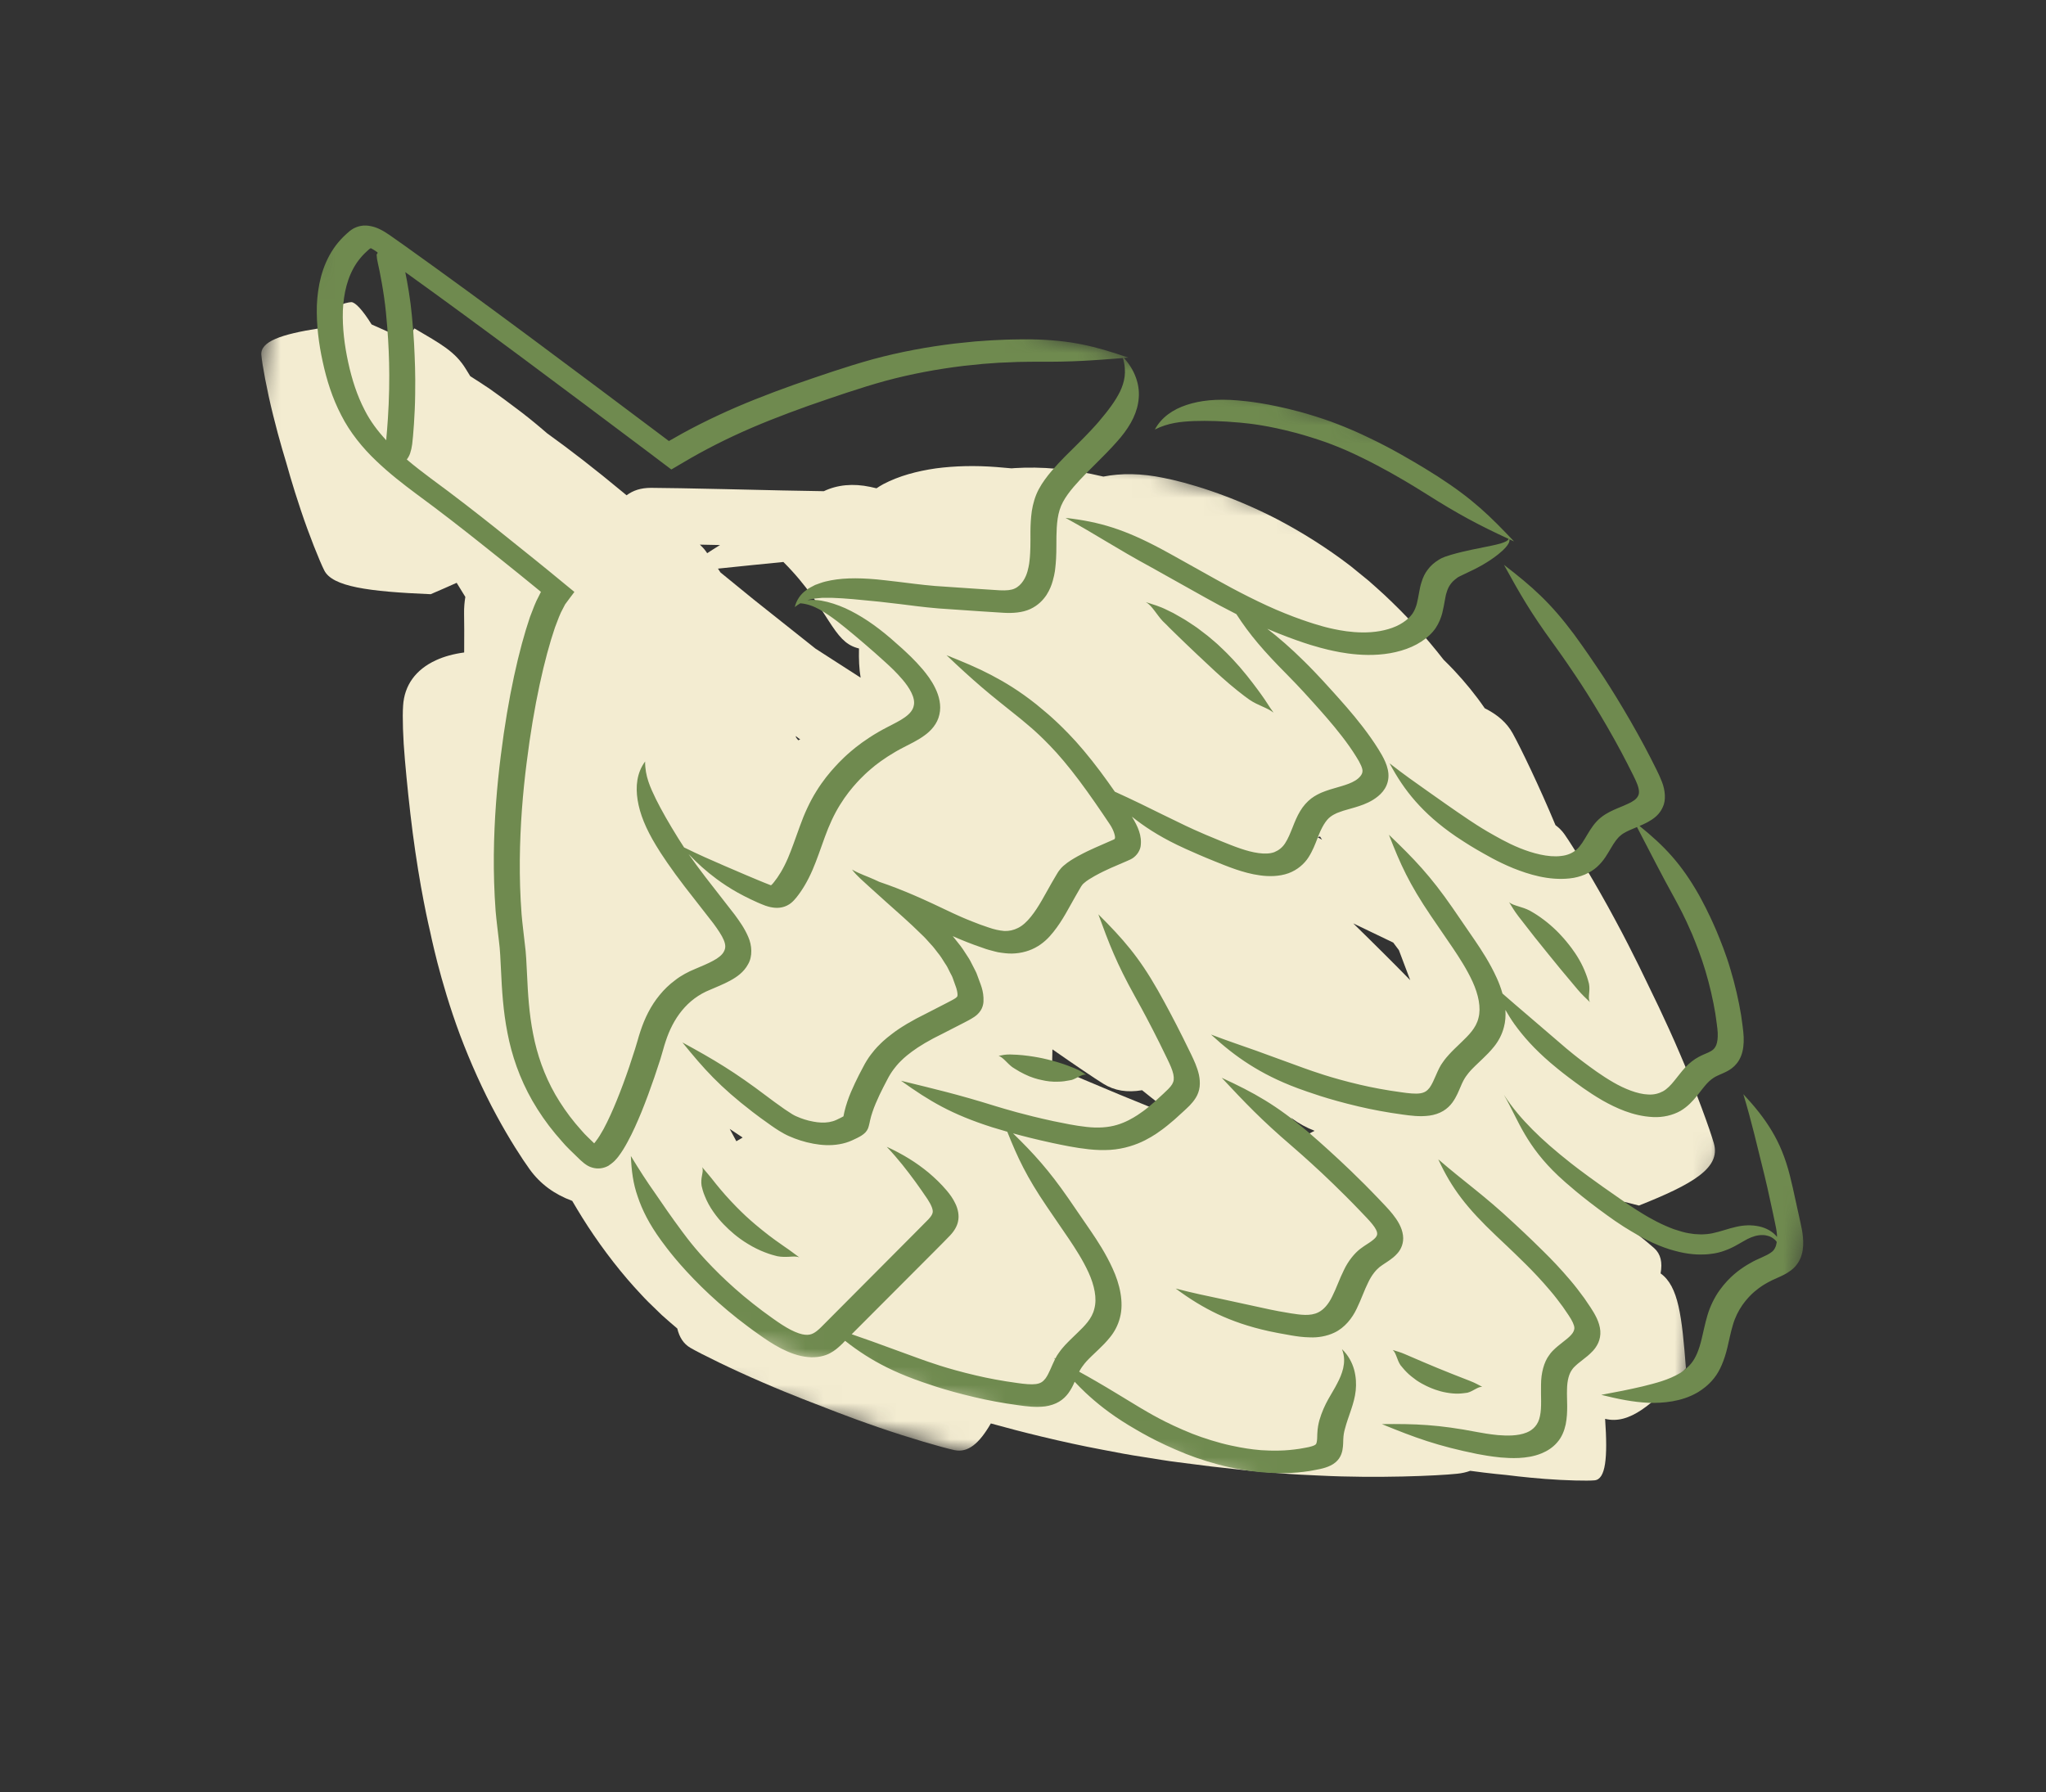 <?xml version="1.0" encoding="UTF-8"?> <svg xmlns="http://www.w3.org/2000/svg" width="113" height="99" viewBox="0 0 113 99" fill="none"><rect x="0" y="0" width="113" height="99" fill="#333333" stroke="none"/><mask id="mask0_417_989" style="mask-type:luminance" maskUnits="userSpaceOnUse" x="8" y="12" width="91" height="79"><path d="M98.704 35.747L91.225 90.832L8.001 67.652L15.48 12.568L98.704 35.747Z" fill="white"></path></mask><g mask="url(#mask0_417_989)"><path d="M39.767 30.107C39.529 30.252 39.295 30.403 39.058 30.558C39.026 30.511 38.994 30.466 38.969 30.43C38.877 30.305 38.767 30.191 38.655 30.085C39.009 30.094 39.385 30.102 39.767 30.107ZM45.785 34.32C46.307 35.127 46.682 35.599 47.321 35.788L47.442 35.822C47.427 36.412 47.45 36.948 47.532 37.434C46.838 36.989 45.974 36.433 45.042 35.831C44.77 35.618 44.494 35.397 44.203 35.165C43.286 34.437 41.631 33.121 41.631 33.121C41.631 33.121 40.654 32.324 39.791 31.62C39.743 31.548 39.698 31.479 39.653 31.41C40.909 31.272 42.082 31.166 43.266 31.043C44.603 32.379 45.261 33.528 45.785 34.32ZM40.302 62.36C40.538 62.52 40.776 62.678 41.017 62.836C40.904 62.903 40.791 62.971 40.669 63.041C40.54 62.806 40.415 62.576 40.302 62.36ZM80.054 60.628C79.798 60.462 79.577 60.32 79.406 60.213C79.508 59.886 79.596 59.575 79.667 59.277C79.76 59.558 79.849 59.828 79.934 60.084C79.975 60.284 80.016 60.467 80.054 60.628ZM71.967 62.519C71.748 62.262 71.521 62.003 71.296 61.742C71.306 61.749 71.324 61.761 71.334 61.768C71.746 62.07 72.169 62.296 72.603 62.464C72.468 62.534 72.324 62.609 72.176 62.687C72.107 62.632 72.039 62.575 71.967 62.519ZM74.738 51.006C75.508 51.374 76.252 51.732 76.949 52.068C76.981 52.113 77.023 52.169 77.058 52.215C77.126 52.311 77.196 52.402 77.261 52.486C77.473 53.036 77.68 53.588 77.886 54.143C77.09 53.327 75.969 52.207 74.738 51.006ZM43.941 40.656C44.028 40.723 44.109 40.784 44.196 40.848C44.159 40.863 44.122 40.875 44.084 40.889C44.047 40.841 44.01 40.794 43.973 40.746C43.963 40.716 43.951 40.685 43.941 40.656ZM72.767 46.243C72.813 46.231 72.858 46.221 72.906 46.209C72.942 46.267 72.98 46.325 73.018 46.387C72.935 46.339 72.849 46.288 72.767 46.243ZM61.82 60.459C60.517 59.92 59.156 59.336 58.105 58.886C58.116 58.56 58.123 58.254 58.126 57.966C59.361 58.828 60.435 59.553 60.924 59.858C61.563 60.259 62.257 60.36 63.077 60.223C63.669 60.692 64.3 61.194 64.972 61.735C64.192 61.425 63.036 60.964 61.82 60.459ZM52.707 80.102C53.462 80.263 54.085 79.738 54.724 78.629C56.328 79.077 58.658 79.663 60.853 80.074C61.649 80.231 62.422 80.374 63.137 80.481C63.851 80.592 64.51 80.708 65.067 80.773C66.182 80.916 66.902 81.007 66.902 81.007C66.902 81.007 67.618 81.087 68.729 81.209C69.288 81.279 69.939 81.319 70.649 81.377C71.359 81.44 72.125 81.477 72.907 81.51C76.041 81.667 79.392 81.522 80.481 81.407C80.744 81.381 80.984 81.326 81.2 81.246C82.267 81.395 83.199 81.477 83.199 81.477C83.199 81.477 84.224 81.611 85.341 81.695C86.463 81.782 87.675 81.809 88.066 81.772C88.68 81.717 88.801 80.544 88.65 78.375C89.972 78.702 91.251 77.631 93.114 75.583C92.89 72.722 92.71 71.055 91.714 70.341C91.824 69.733 91.725 69.275 91.359 68.946C91.011 68.63 90.08 67.885 89.048 67.093C89.291 66.857 89.516 66.622 89.72 66.391C89.979 66.456 90.243 66.525 90.518 66.593C93.507 65.406 95.041 64.509 94.658 63.164C94.454 62.434 93.668 60.258 92.811 58.279C92.393 57.29 91.955 56.35 91.629 55.656C91.296 54.967 91.081 54.52 91.081 54.52C91.081 54.52 90.865 54.075 90.53 53.382C90.189 52.695 89.723 51.762 89.194 50.79C88.157 48.849 86.885 46.766 86.411 46.091C86.274 45.893 86.105 45.727 85.909 45.58C85.007 43.417 83.97 41.273 83.548 40.514C83.222 39.921 82.708 39.476 82.002 39.124C81.493 38.383 80.917 37.678 80.287 37.007C80.108 36.818 79.922 36.631 79.732 36.445C79.241 35.816 78.703 35.17 78.105 34.522C77.602 33.963 77.043 33.411 76.471 32.871C76.174 32.604 75.891 32.338 75.58 32.072C75.25 31.802 74.921 31.535 74.593 31.268C73.26 30.244 71.876 29.386 70.555 28.691C67.903 27.315 65.498 26.639 64.279 26.401C63.035 26.14 61.913 26.134 60.939 26.326C59.123 25.895 57.507 25.767 56.036 25.857C55.981 25.859 55.928 25.867 55.87 25.871C55.587 25.844 55.308 25.823 55.035 25.799C53.848 25.707 52.73 25.735 51.686 25.873C50.644 26.024 49.658 26.285 48.787 26.742C48.654 26.811 48.531 26.894 48.409 26.973C48.282 26.942 48.165 26.916 48.067 26.895C47.118 26.694 46.247 26.776 45.499 27.133C44.234 27.111 43.234 27.092 43.234 27.092C43.234 27.092 37.163 26.946 35.958 26.948C35.382 26.949 34.969 27.091 34.605 27.359C34.538 27.304 34.474 27.251 34.413 27.2C32.859 25.909 31.504 24.861 30.207 23.928C30.124 23.855 30.036 23.781 29.953 23.709C29.455 23.286 28.973 22.897 28.486 22.537C28.003 22.17 27.536 21.826 27.075 21.5C26.705 21.248 26.338 21.011 25.973 20.781C25.881 20.634 25.8 20.503 25.747 20.414C25.145 19.411 24.331 18.993 22.889 18.141C22.732 18.372 22.604 18.593 22.5 18.812C22.458 18.798 22.414 18.783 22.372 18.77C21.777 18.482 21.165 18.201 20.523 17.921C20.005 17.086 19.601 16.683 19.4 16.69C19.277 16.692 18.923 16.767 18.649 16.907C18.374 17.044 18.194 17.225 18.194 17.225C18.194 17.225 17.985 17.39 17.844 17.628C17.734 17.791 17.672 17.992 17.647 18.134C15.498 18.467 14.374 18.873 14.434 19.603C14.473 20.096 14.746 21.588 15.09 22.956C15.426 24.326 15.812 25.568 15.812 25.568C15.812 25.568 16.151 26.811 16.613 28.178C17.067 29.543 17.662 31.023 17.91 31.511C18.362 32.404 20.322 32.678 23.786 32.823C24.311 32.598 24.79 32.389 25.221 32.194C25.328 32.372 25.496 32.642 25.7 32.973C25.653 33.26 25.625 33.567 25.631 33.904C25.641 34.335 25.642 35.087 25.636 36.042C25.046 36.121 24.518 36.267 24.078 36.471C22.947 36.991 22.331 37.864 22.263 38.984C22.22 39.587 22.255 40.781 22.365 41.996C22.469 43.184 22.614 44.612 22.794 46.006C22.976 47.401 23.201 48.76 23.399 49.777C23.594 50.793 23.755 51.461 23.755 51.461C23.755 51.461 23.889 52.122 24.155 53.164C24.426 54.208 24.835 55.637 25.402 57.157C25.97 58.67 26.685 60.263 27.418 61.609C28.143 62.952 28.858 64.045 29.244 64.578C29.837 65.407 30.626 65.974 31.604 66.336C31.776 66.634 31.962 66.94 32.155 67.251C32.964 68.552 33.987 69.936 35.036 71.099C35.308 71.391 35.552 71.668 35.812 71.925C36.078 72.182 36.321 72.421 36.548 72.639C36.88 72.934 37.163 73.184 37.406 73.385C37.525 73.879 37.755 74.234 38.133 74.454C38.697 74.782 40.469 75.656 42.125 76.365C43.778 77.084 45.305 77.651 45.305 77.651C45.305 77.651 46.823 78.263 48.518 78.843C50.211 79.43 52.081 79.968 52.707 80.102Z" fill="#F3ECD1"></path></g><mask id="mask1_417_989" style="mask-type:luminance" maskUnits="userSpaceOnUse" x="10" y="7" width="95" height="83"><path d="M104.691 31.487L96.8 89.653L10.207 65.514L18.098 7.348L104.691 31.487Z" fill="white"></path></mask><g mask="url(#mask1_417_989)"><path d="M85.47 52.65C85.47 52.65 85.81 53.07 86.188 53.532C86.571 53.991 86.988 54.49 87.129 54.656C87.389 54.963 87.57 55.12 87.816 55.36C87.731 55.219 87.753 55.058 87.765 54.89C87.783 54.719 87.796 54.544 87.76 54.345C87.733 54.24 87.682 54.03 87.586 53.789C87.496 53.547 87.369 53.272 87.223 53.019C86.936 52.513 86.584 52.099 86.584 52.099C86.584 52.099 86.257 51.672 85.796 51.252C85.568 51.04 85.304 50.831 85.064 50.662C84.827 50.495 84.606 50.367 84.497 50.306C84.282 50.194 84.072 50.128 83.867 50.067C83.668 50.004 83.47 49.949 83.344 49.831C83.517 50.107 83.622 50.301 83.864 50.618C83.996 50.789 84.393 51.296 84.758 51.766C85.131 52.228 85.47 52.65 85.47 52.65ZM55.785 58.248C55.512 58.246 55.364 58.284 55.154 58.324C55.395 58.401 55.619 58.727 55.904 58.944C55.983 58.991 56.133 59.094 56.306 59.191C56.481 59.292 56.671 59.379 56.855 59.458C57.215 59.603 57.536 59.661 57.536 59.661C57.536 59.661 57.853 59.743 58.221 59.753C58.404 59.754 58.601 59.751 58.78 59.726C58.958 59.703 59.117 59.664 59.194 59.654C59.492 59.559 59.742 59.331 59.986 59.363C59.78 59.231 59.64 59.131 59.371 59.018C59.229 58.958 58.787 58.783 58.374 58.663C57.964 58.542 57.586 58.461 57.586 58.461C57.586 58.461 57.209 58.379 56.792 58.325C56.379 58.267 55.93 58.248 55.785 58.248ZM32.814 63.154C32.816 63.157 32.814 63.157 32.814 63.157L32.843 63.124C32.864 63.105 32.879 63.076 32.899 63.052C33.054 62.854 33.199 62.614 33.334 62.37C33.6 61.873 33.837 61.341 34.058 60.798C34.304 60.197 34.534 59.571 34.752 58.932C34.856 58.609 34.962 58.287 35.069 57.96L35.214 57.479C35.263 57.303 35.314 57.128 35.373 56.955C35.604 56.257 35.933 55.566 36.431 54.965C36.677 54.661 36.963 54.384 37.292 54.142C37.598 53.898 38.02 53.673 38.382 53.528C38.745 53.37 39.095 53.233 39.379 53.075C39.67 52.922 39.891 52.744 39.982 52.559C40.084 52.369 40.081 52.19 39.974 51.928C39.867 51.668 39.648 51.347 39.408 51.019C38.866 50.321 38.33 49.633 37.812 48.97C37.087 48.027 36.511 47.172 36.237 46.709C35.662 45.764 35.339 44.959 35.216 44.196C35.096 43.443 35.168 42.689 35.63 42.064C35.62 42.867 35.917 43.502 36.229 44.147C36.552 44.792 36.932 45.459 37.468 46.322C37.547 46.452 37.653 46.617 37.782 46.811C38.598 47.214 39.3 47.519 40.016 47.829C40.411 48 40.797 48.164 41.205 48.339C41.418 48.427 41.635 48.519 41.86 48.614C41.977 48.662 42.093 48.708 42.212 48.759C42.327 48.805 42.472 48.865 42.545 48.89C42.569 48.897 42.579 48.902 42.582 48.901L42.6 48.888C42.636 48.86 42.681 48.813 42.741 48.735C42.99 48.428 43.259 48.002 43.515 47.408C43.726 46.919 43.937 46.294 44.18 45.63C44.414 44.969 44.73 44.275 45.089 43.705C45.444 43.129 45.832 42.662 46.13 42.341C46.278 42.177 46.402 42.051 46.49 41.968C46.579 41.88 46.626 41.834 46.626 41.834C46.626 41.834 46.856 41.609 47.264 41.281C47.675 40.956 48.279 40.538 49.008 40.166C49.364 39.98 49.715 39.812 49.982 39.618C50.252 39.425 50.419 39.219 50.464 38.992C50.583 38.552 50.209 37.967 49.855 37.55C49.496 37.127 49.161 36.819 48.905 36.586C48.639 36.347 48.459 36.184 48.32 36.061C47.496 35.34 46.857 34.801 46.234 34.316C45.921 34.08 45.606 33.859 45.261 33.665C44.952 33.498 44.602 33.355 44.202 33.325C44.101 33.385 43.993 33.452 43.894 33.535C43.985 33.165 44.2 32.83 44.518 32.608C44.666 32.484 44.846 32.408 45.02 32.312C45.204 32.248 45.392 32.17 45.593 32.122C46.391 31.925 47.294 31.904 48.418 32.005C48.693 32.035 49.096 32.075 49.636 32.142C50.172 32.206 50.859 32.302 51.649 32.369C52.324 32.413 53.134 32.47 53.972 32.527C54.381 32.554 54.802 32.581 55.214 32.608C55.592 32.625 55.855 32.599 56.039 32.511C56.438 32.333 56.661 31.883 56.749 31.558C56.844 31.214 56.86 30.975 56.86 30.975C56.86 30.975 56.897 30.706 56.907 30.226C56.926 29.746 56.873 29.043 56.986 28.235C57.048 27.837 57.166 27.408 57.371 27.025C57.573 26.648 57.822 26.323 58.07 26.029C58.571 25.44 59.076 24.965 59.437 24.605C60.169 23.882 60.48 23.526 60.672 23.307C61.225 22.656 61.606 22.146 61.864 21.618C62.099 21.112 62.243 20.553 62.02 19.777C60.377 19.908 59.219 20 57.233 19.981C56.987 19.978 56.635 19.99 56.211 19.994C56.001 20.003 55.77 20.011 55.531 20.023C55.407 20.027 55.283 20.033 55.157 20.038C54.872 20.061 54.582 20.081 54.289 20.101C53.937 20.138 53.579 20.174 53.218 20.211C51.781 20.385 50.327 20.654 48.904 21.038C47.495 21.426 46.059 21.926 44.641 22.417C43.23 22.922 41.838 23.461 40.53 24.073C39.873 24.379 39.238 24.703 38.62 25.041L38.164 25.297L37.511 25.679L37.282 25.814L37.112 25.915C37.094 25.93 37.073 25.94 37.052 25.914L36.553 25.538C36.312 25.356 36.074 25.177 35.834 24.994C31.191 21.507 26.655 18.103 22.383 15.032C22.506 15.631 22.67 16.563 22.747 17.424C22.867 18.579 22.899 19.614 22.899 19.614C22.899 19.614 22.952 20.656 22.93 21.784C22.917 22.913 22.817 24.133 22.765 24.536C22.74 24.723 22.704 24.882 22.654 25.031C22.612 25.161 22.547 25.276 22.467 25.382C22.896 25.746 23.34 26.086 23.772 26.41C25.168 27.433 26.362 28.37 27.32 29.13C29.241 30.662 30.305 31.532 30.305 31.532C30.305 31.532 30.657 31.822 31.324 32.369C31.442 32.465 31.567 32.57 31.698 32.676L31.722 32.699L31.709 32.718L31.679 32.757L31.615 32.843C31.572 32.898 31.529 32.956 31.485 33.014C31.398 33.132 31.307 33.258 31.21 33.386C31.173 33.457 31.137 33.528 31.099 33.601C30.931 33.891 30.805 34.257 30.649 34.665C30.08 36.338 29.485 38.911 29.084 42.15C28.878 43.769 28.728 45.559 28.709 47.496C28.701 48.464 28.728 49.469 28.807 50.506C28.851 51.028 28.921 51.541 28.98 52.091C29.062 52.68 29.075 53.227 29.106 53.784C29.156 54.89 29.222 55.996 29.445 57.118C29.662 58.241 30.049 59.378 30.673 60.468C30.99 61.012 31.355 61.545 31.779 62.056C32.005 62.304 32.201 62.569 32.456 62.806L32.814 63.154ZM21.334 24.32C21.335 24.268 21.336 24.219 21.341 24.168C21.38 23.78 21.474 22.601 21.492 21.5C21.517 20.404 21.468 19.394 21.468 19.394C21.468 19.394 21.43 18.384 21.316 17.271C21.21 16.156 20.964 14.941 20.872 14.548C20.83 14.378 20.809 14.228 20.802 14.084C20.797 14.033 20.811 14.051 20.816 14.04C20.822 14.033 20.828 14.026 20.835 14.017C20.846 13.999 20.855 13.975 20.853 13.945C20.828 13.929 20.806 13.911 20.781 13.893C20.656 13.806 20.552 13.742 20.493 13.716L20.475 13.709C20.457 13.719 20.43 13.737 20.391 13.764C20.311 13.83 20.222 13.922 20.137 13.998C19.973 14.162 19.826 14.34 19.696 14.529C19.185 15.289 18.977 16.222 18.936 17.165C18.906 18.115 19.027 19.078 19.231 20.017C19.435 20.954 19.717 21.838 20.134 22.64C20.444 23.259 20.861 23.813 21.334 24.32ZM33.6 64.398C33.343 64.536 33.032 64.594 32.703 64.495C32.389 64.41 32.128 64.157 31.87 63.902L31.44 63.484C31.157 63.213 30.927 62.912 30.67 62.626C30.185 62.045 29.765 61.431 29.406 60.81C28.694 59.567 28.263 58.287 28.029 57.066C27.787 55.848 27.721 54.677 27.669 53.568C27.64 53.019 27.623 52.473 27.555 51.968C27.494 51.428 27.42 50.864 27.373 50.327C27.294 49.252 27.265 48.217 27.274 47.222C27.295 45.233 27.449 43.413 27.656 41.763C28.065 38.463 28.668 35.858 29.269 34.086C29.438 33.646 29.58 33.248 29.76 32.928C29.798 32.846 29.839 32.769 29.876 32.694C29.598 32.468 29.45 32.345 29.45 32.345C29.45 32.345 28.392 31.475 26.48 29.958C25.525 29.2 24.37 28.293 22.977 27.271C22.274 26.745 21.516 26.164 20.775 25.454C20.038 24.757 19.32 23.878 18.844 22.93C18.354 21.988 18.04 20.989 17.824 19.986C17.604 18.984 17.468 17.93 17.5 16.861C17.549 15.799 17.775 14.695 18.416 13.743C18.574 13.506 18.763 13.283 18.972 13.073C19.084 12.971 19.18 12.871 19.309 12.767C19.379 12.715 19.458 12.653 19.567 12.6C19.698 12.535 19.836 12.49 19.989 12.47C20.285 12.424 20.659 12.512 20.929 12.639C21.184 12.758 21.369 12.884 21.524 12.99C21.806 13.191 22.094 13.391 22.378 13.592C26.915 16.831 31.706 20.43 36.64 24.134L36.935 24.356C36.942 24.363 36.942 24.363 36.942 24.363C37.185 24.225 37.431 24.086 37.677 23.947C38.313 23.597 38.973 23.264 39.651 22.948C41.003 22.314 42.43 21.76 43.867 21.247C45.317 20.746 46.727 20.253 48.222 19.84C49.71 19.438 51.23 19.158 52.732 18.977C53.109 18.937 53.484 18.9 53.856 18.861C54.162 18.841 54.463 18.819 54.761 18.798C54.894 18.792 55.026 18.786 55.152 18.78C55.405 18.77 55.642 18.757 55.867 18.754C56.308 18.749 56.679 18.739 56.935 18.745C59.138 18.782 60.46 19.117 62.316 19.754C62.23 19.759 62.153 19.767 62.073 19.772C62.684 20.448 62.953 21.247 62.893 21.977C62.835 22.746 62.482 23.448 61.89 24.165C61.685 24.406 61.345 24.799 60.605 25.529C60.244 25.893 59.751 26.364 59.296 26.896C59.071 27.161 58.858 27.444 58.706 27.731C58.553 28.014 58.465 28.318 58.415 28.647C58.318 29.302 58.355 29.998 58.34 30.51C58.328 31.026 58.285 31.359 58.285 31.359C58.285 31.359 58.27 31.637 58.143 32.087C58.079 32.317 57.977 32.586 57.797 32.867C57.611 33.143 57.339 33.439 56.906 33.641C56.462 33.849 55.904 33.876 55.45 33.851C55.027 33.823 54.596 33.798 54.167 33.769C53.327 33.712 52.511 33.657 51.831 33.609C50.949 33.535 50.278 33.438 49.74 33.373C49.212 33.312 48.824 33.267 48.56 33.236C47.497 33.129 46.693 33.047 45.95 33.023C45.762 33.015 45.593 33.029 45.405 33.024C45.238 33.047 45.047 33.046 44.88 33.085C44.779 33.1 44.683 33.127 44.586 33.157C44.836 33.125 45.106 33.135 45.359 33.178C45.819 33.259 46.258 33.409 46.684 33.597C47.529 33.986 48.334 34.525 49.218 35.285C49.37 35.416 49.563 35.585 49.841 35.836C50.118 36.096 50.496 36.431 50.956 36.971C51.182 37.243 51.443 37.575 51.651 38.005C51.861 38.428 52.004 38.973 51.881 39.475C51.773 39.987 51.407 40.383 51.033 40.644C50.654 40.916 50.26 41.097 49.925 41.272C49.263 41.608 48.72 41.983 48.347 42.273C47.981 42.571 47.771 42.772 47.771 42.772C47.771 42.772 47.727 42.813 47.651 42.891C47.566 42.967 47.458 43.084 47.323 43.229C47.056 43.52 46.709 43.942 46.39 44.462C46.068 44.979 45.791 45.586 45.559 46.227C45.328 46.864 45.108 47.516 44.877 48.05C44.598 48.7 44.279 49.214 43.977 49.585C43.901 49.679 43.808 49.784 43.691 49.88C43.66 49.903 43.63 49.926 43.594 49.95C43.552 49.979 43.511 49.999 43.469 50.021C43.384 50.063 43.295 50.095 43.205 50.115C43.027 50.157 42.846 50.157 42.678 50.13C42.508 50.108 42.349 50.054 42.268 50.027C42.072 49.957 41.959 49.9 41.822 49.844C41.693 49.788 41.567 49.726 41.444 49.669C41.2 49.551 40.967 49.432 40.748 49.31C40.316 49.068 39.929 48.815 39.574 48.551C39.014 48.138 38.519 47.693 38.031 47.178C38.287 47.547 38.603 47.983 38.961 48.448C39.49 49.124 40.031 49.821 40.582 50.532C40.838 50.885 41.115 51.262 41.323 51.747C41.535 52.221 41.569 52.835 41.317 53.261C41.082 53.703 40.691 53.971 40.324 54.171C39.946 54.375 39.568 54.522 39.231 54.669C37.938 55.182 37.169 56.274 36.765 57.522C36.711 57.68 36.664 57.839 36.621 57.998L36.469 58.515C36.358 58.847 36.248 59.178 36.14 59.509C35.917 60.162 35.68 60.8 35.429 61.424C35.196 61.987 34.954 62.542 34.659 63.082C34.51 63.357 34.353 63.624 34.148 63.892C34.121 63.927 34.097 63.959 34.065 63.993L33.947 64.122C33.845 64.229 33.719 64.309 33.6 64.398ZM43.322 68.86C43.129 68.729 42.569 68.338 42.089 67.945C41.6 67.556 41.19 67.173 41.19 67.173C41.19 67.173 40.779 66.792 40.364 66.345C39.947 65.904 39.535 65.394 39.405 65.225C39.158 64.908 38.996 64.734 38.777 64.47C38.844 64.617 38.799 64.772 38.77 64.942C38.739 65.111 38.715 65.292 38.749 65.504C38.775 65.613 38.824 65.839 38.939 66.101C39.043 66.362 39.204 66.665 39.397 66.937C39.584 67.21 39.795 67.454 39.963 67.627C40.131 67.798 40.245 67.905 40.245 67.905C40.245 67.905 40.362 68.014 40.548 68.172C40.735 68.328 41.003 68.531 41.309 68.713C41.609 68.899 41.948 69.065 42.247 69.178C42.543 69.297 42.805 69.359 42.932 69.392C43.175 69.439 43.392 69.43 43.593 69.422C43.794 69.411 43.983 69.387 44.149 69.458C43.855 69.247 43.67 69.094 43.322 68.86ZM44.612 74.961C45.118 75.019 45.578 74.894 45.847 74.746C46.122 74.597 46.273 74.452 46.375 74.361C46.47 74.268 46.526 74.22 46.526 74.22C46.526 74.22 46.58 74.165 46.675 74.066C47.036 74.351 47.398 74.61 47.785 74.858C48.531 75.332 49.367 75.764 50.481 76.178C51.026 76.375 52.086 76.772 53.822 77.178C54.53 77.346 55.381 77.508 56.259 77.625C56.687 77.683 57.188 77.755 57.731 77.686C57.999 77.647 58.273 77.561 58.494 77.427C58.714 77.296 58.876 77.129 59 76.965C59.168 76.735 59.271 76.52 59.352 76.326C59.543 76.528 59.74 76.73 59.951 76.928C60.578 77.514 61.298 78.094 62.321 78.719C62.828 79.016 63.792 79.628 65.52 80.32C66.182 80.586 67.134 80.885 67.929 81.053C68.719 81.225 69.341 81.291 69.341 81.291C69.341 81.291 69.528 81.309 69.825 81.338C70.123 81.36 70.532 81.384 70.972 81.371C71.415 81.368 71.887 81.324 72.317 81.259C72.532 81.224 72.73 81.18 72.918 81.144C73.112 81.102 73.312 81.04 73.485 80.955C73.669 80.867 73.847 80.724 73.957 80.563C74.066 80.404 74.115 80.242 74.142 80.107C74.192 79.832 74.18 79.644 74.189 79.511C74.199 79.261 74.234 79.1 74.269 78.969C74.465 78.205 74.799 77.556 74.876 76.81C74.912 76.442 74.895 76.062 74.79 75.667C74.682 75.276 74.47 74.861 74.116 74.525C74.277 74.933 74.249 75.278 74.184 75.579C74.113 75.882 73.994 76.154 73.85 76.425C73.582 76.969 73.144 77.501 72.865 78.467C72.824 78.63 72.768 78.86 72.754 79.206C72.748 79.369 72.75 79.534 72.724 79.649C72.716 79.707 72.697 79.745 72.683 79.768C72.666 79.79 72.647 79.808 72.586 79.84C72.53 79.868 72.432 79.901 72.286 79.935C72.131 79.964 71.957 80.001 71.775 80.029C71.412 80.084 71.013 80.124 70.634 80.129C70.255 80.14 69.902 80.121 69.647 80.106C69.388 80.079 69.229 80.064 69.229 80.064C69.229 80.064 68.687 80.005 67.991 79.85C67.292 79.702 66.448 79.433 65.858 79.201C64.322 78.587 63.422 78.023 62.955 77.752C62.009 77.182 61.268 76.72 60.532 76.296C60.222 76.117 59.918 75.944 59.602 75.771C59.651 75.676 59.7 75.595 59.751 75.521C59.951 75.236 60.129 75.069 60.129 75.069C60.129 75.069 60.32 74.874 60.686 74.532C60.866 74.359 61.086 74.145 61.31 73.865C61.537 73.587 61.746 73.217 61.853 72.791C62.084 71.932 61.837 70.909 61.452 70.078C61.071 69.236 60.599 68.524 60.25 68.01C59.553 66.994 59.215 66.503 59.01 66.202C57.923 64.633 57.097 63.724 55.949 62.605C56.508 62.759 57.217 62.94 58.115 63.135C58.692 63.255 59.378 63.405 60.144 63.486C60.527 63.527 60.924 63.541 61.31 63.518C61.699 63.493 62.07 63.421 62.393 63.323C63.045 63.133 63.516 62.847 63.837 62.641C64.153 62.429 64.325 62.289 64.325 62.289C64.325 62.289 64.544 62.125 64.857 61.852C65.01 61.711 65.191 61.547 65.391 61.366C65.579 61.187 65.832 60.979 66.042 60.641C66.147 60.474 66.23 60.258 66.255 60.035C66.28 59.809 66.262 59.581 66.217 59.37C66.122 58.942 65.94 58.566 65.789 58.247C65.482 57.61 65.186 57.023 64.961 56.585C64.409 55.517 64.117 55.007 63.941 54.692C62.889 52.844 62.028 51.869 60.662 50.506C61.256 52.136 61.666 53.209 62.673 55.022C62.842 55.329 63.125 55.827 63.666 56.876C63.885 57.303 64.174 57.875 64.472 58.5C64.622 58.808 64.75 59.094 64.802 59.334C64.851 59.58 64.833 59.731 64.737 59.894C64.638 60.062 64.441 60.24 64.247 60.422C64.056 60.599 63.884 60.757 63.737 60.889C63.446 61.147 63.254 61.291 63.254 61.291C63.254 61.291 63.097 61.415 62.827 61.594C62.554 61.771 62.165 61.999 61.683 62.14C61.207 62.282 60.641 62.321 60.008 62.25C59.385 62.184 58.715 62.041 58.164 61.928C56.527 61.573 55.519 61.262 54.993 61.104C52.875 60.444 51.652 60.163 49.764 59.7C51.363 60.843 52.563 61.553 54.786 62.265C54.997 62.328 55.275 62.415 55.633 62.517C56.204 63.953 56.701 65.008 57.816 66.65C58.022 66.951 58.355 67.438 59.046 68.452C59.376 68.944 59.804 69.598 60.123 70.298C60.441 70.996 60.596 71.727 60.441 72.287C60.316 72.849 59.876 73.264 59.533 73.599C59.187 73.927 58.955 74.165 58.955 74.165C58.955 74.165 58.908 74.214 58.821 74.305C58.738 74.399 58.613 74.534 58.48 74.729C58.407 74.824 58.343 74.932 58.283 75.049C58.255 75.034 58.229 75.02 58.204 75.004C58.228 75.033 58.246 75.056 58.268 75.081C58.085 75.442 57.945 75.866 57.743 76.144C57.597 76.331 57.465 76.418 57.214 76.454C56.961 76.489 56.591 76.454 56.175 76.394C55.358 76.284 54.56 76.134 53.901 75.977C52.278 75.599 51.293 75.232 50.782 75.051C49.767 74.684 48.97 74.39 48.146 74.09C47.778 73.96 47.415 73.834 47.039 73.702C48.087 72.652 50.468 70.266 51.63 69.101C51.998 68.727 52.253 68.48 52.48 68.237C52.71 67.992 52.855 67.732 52.906 67.498C52.994 67.148 52.903 66.771 52.766 66.489C52.631 66.199 52.459 65.97 52.292 65.77C51.967 65.386 51.644 65.08 51.301 64.788C50.612 64.217 49.876 63.761 48.974 63.347C49.632 64.045 50.092 64.649 50.549 65.269C50.772 65.579 51.004 65.905 51.225 66.237C51.438 66.561 51.559 66.856 51.504 67.006C51.486 67.071 51.449 67.169 51.282 67.348C51.079 67.553 50.816 67.82 50.458 68.18C48.944 69.699 45.365 73.296 45.365 73.296C45.365 73.296 45.321 73.338 45.243 73.413C45.165 73.484 45.053 73.579 44.924 73.647C44.794 73.715 44.667 73.747 44.467 73.73C44.269 73.715 43.986 73.62 43.669 73.457C43.35 73.292 43.016 73.07 42.647 72.805C42.285 72.55 41.925 72.279 41.577 72.003C40.88 71.455 40.246 70.881 39.744 70.391C38.568 69.237 37.986 68.444 37.681 68.036C37.063 67.204 36.611 66.542 36.173 65.9C35.721 65.262 35.318 64.638 34.842 63.855C34.878 64.657 34.96 65.364 35.221 66.1C35.468 66.839 35.851 67.611 36.517 68.526C36.848 68.974 37.487 69.847 38.759 71.098C39.3 71.628 39.985 72.245 40.733 72.837C41.112 73.132 41.496 73.425 41.891 73.7C42.27 73.972 42.696 74.26 43.146 74.492C43.596 74.721 44.101 74.916 44.612 74.961ZM68.482 36.858C68.224 36.56 67.963 36.285 67.763 36.084C67.564 35.884 67.427 35.761 67.427 35.761C67.427 35.761 67.393 35.731 67.338 35.675C67.277 35.617 67.192 35.537 67.082 35.445C66.971 35.354 66.844 35.244 66.704 35.126C66.555 35.012 66.399 34.892 66.235 34.767C66.075 34.639 65.892 34.532 65.725 34.415C65.557 34.298 65.385 34.196 65.225 34.106C65.068 34.015 64.923 33.934 64.801 33.864C64.678 33.803 64.575 33.754 64.509 33.722C64.015 33.469 63.706 33.403 63.278 33.257C63.481 33.368 63.618 33.548 63.758 33.729C63.898 33.906 64.029 34.109 64.213 34.305C64.264 34.353 64.339 34.43 64.431 34.517C64.525 34.611 64.627 34.725 64.749 34.836C64.986 35.06 65.248 35.331 65.505 35.57C65.757 35.809 66 36.039 66.179 36.211C66.269 36.291 66.344 36.361 66.395 36.411C66.446 36.459 66.475 36.488 66.475 36.488C66.475 36.488 66.592 36.597 66.774 36.767C66.953 36.941 67.208 37.173 67.484 37.419C67.76 37.667 68.066 37.926 68.345 38.149C68.621 38.374 68.875 38.556 69.002 38.648C69.488 38.982 69.991 39.084 70.343 39.371C70.081 39.023 69.957 38.772 69.652 38.357C69.491 38.134 69 37.454 68.482 36.858ZM78.23 76.245C78.628 76.516 79.026 76.668 79.026 76.668C79.026 76.668 79.418 76.845 79.88 76.924C80.11 76.966 80.353 76.989 80.567 76.981C80.779 76.976 80.959 76.939 81.047 76.932C81.382 76.842 81.613 76.595 81.863 76.606C81.633 76.488 81.484 76.397 81.203 76.287C81.052 76.229 80.6 76.051 80.188 75.889C79.772 75.721 79.399 75.57 79.399 75.57C79.399 75.57 79.024 75.411 78.612 75.24C78.204 75.063 77.757 74.872 77.607 74.808C77.333 74.689 77.163 74.648 76.922 74.572C77.117 74.746 77.144 75.096 77.345 75.405C77.407 75.474 77.522 75.631 77.679 75.787C77.835 75.948 78.035 76.105 78.23 76.245ZM65.531 22.37C64.781 22.618 64.145 23.05 63.782 23.727C64.517 23.355 65.226 23.288 65.958 23.258C66.697 23.234 67.476 23.255 68.503 23.347C69.011 23.396 70.002 23.494 71.607 23.922C72.064 24.045 72.699 24.242 73.216 24.424C73.729 24.611 74.122 24.779 74.122 24.779C74.122 24.779 74.239 24.829 74.427 24.909C74.615 24.997 74.881 25.112 75.163 25.254C75.733 25.526 76.388 25.882 76.778 26.097C77.896 26.727 78.419 27.067 78.744 27.268C80.535 28.404 81.686 29.013 83.321 29.769C83.299 29.829 83.239 29.87 83.185 29.901C83.106 29.942 83.019 29.976 82.928 30.005C82.748 30.061 82.564 30.102 82.381 30.141C81.993 30.22 81.636 30.292 81.287 30.364C80.915 30.443 80.543 30.529 80.135 30.648C79.934 30.716 79.712 30.76 79.442 30.935C79.224 31.07 79.009 31.249 78.843 31.481C78.727 31.633 78.595 31.858 78.502 32.184C78.395 32.506 78.356 32.931 78.249 33.359C78.198 33.539 78.126 33.726 78.009 33.901C77.887 34.073 77.714 34.239 77.48 34.39C77.029 34.693 76.381 34.871 75.734 34.919C75.088 34.968 74.457 34.896 73.993 34.812C73.525 34.727 73.233 34.647 73.233 34.647C73.233 34.647 72.251 34.403 70.97 33.881C69.717 33.383 68.222 32.603 67.157 32.005C65.633 31.157 64.673 30.611 64.163 30.34C62.11 29.24 60.736 28.821 58.85 28.608C60.589 29.56 61.607 30.266 63.602 31.348C64.098 31.626 65.046 32.157 66.579 33.015C67.065 33.288 67.656 33.607 68.284 33.924C69.016 35.058 69.8 35.971 71.05 37.229C71.314 37.499 71.731 37.915 72.57 38.851C73.002 39.334 73.577 39.975 74.121 40.68C74.394 41.033 74.658 41.403 74.889 41.776C75.138 42.163 75.274 42.468 75.248 42.623C75.236 42.787 75.083 42.972 74.856 43.114C74.626 43.255 74.376 43.339 74.117 43.418C73.843 43.499 73.621 43.561 73.467 43.609C73.306 43.663 73.215 43.694 73.215 43.694C73.215 43.694 73.139 43.725 72.995 43.779C72.858 43.84 72.649 43.935 72.42 44.106C72.194 44.28 71.972 44.525 71.805 44.808C71.633 45.092 71.505 45.41 71.384 45.719C71.259 46.03 71.139 46.332 70.98 46.575C70.824 46.82 70.62 46.973 70.382 47.071C69.901 47.253 69.148 47.093 68.519 46.876C68.15 46.753 67.79 46.603 67.457 46.47C67.136 46.337 66.849 46.219 66.592 46.111C66.088 45.898 65.728 45.728 65.478 45.611C64.484 45.138 63.716 44.748 62.956 44.38C62.502 44.161 62.052 43.95 61.572 43.732C61.309 43.357 61.043 42.98 60.769 42.615C60.158 41.799 59.531 41.054 59.012 40.525C58.074 39.555 57.531 39.165 57.23 38.903C56.301 38.165 55.504 37.686 54.733 37.281C53.957 36.875 53.19 36.558 52.277 36.193C52.977 36.859 53.573 37.404 54.21 37.952C54.844 38.499 55.537 39.038 56.383 39.72C56.657 39.961 57.15 40.32 57.989 41.192C58.455 41.667 59.03 42.351 59.609 43.124C60.186 43.894 60.788 44.775 61.304 45.548C61.511 45.859 61.609 46.204 61.577 46.306C61.556 46.352 61.563 46.345 61.533 46.365C61.387 46.431 61.254 46.488 61.129 46.542C60.589 46.772 60.249 46.933 60.249 46.933C60.249 46.933 59.968 47.055 59.513 47.303C59.284 47.435 59.019 47.578 58.72 47.84C58.648 47.908 58.573 47.981 58.498 48.087C58.452 48.144 58.434 48.179 58.413 48.212L58.346 48.322C58.26 48.469 58.171 48.621 58.079 48.778C57.721 49.4 57.374 50.099 56.938 50.636C56.723 50.906 56.485 51.129 56.233 51.255C55.98 51.385 55.727 51.436 55.468 51.427C55.163 51.398 54.911 51.342 54.582 51.227C54.26 51.122 53.978 51.016 53.732 50.916C53.235 50.725 52.876 50.555 52.628 50.443C51.035 49.681 49.912 49.169 48.563 48.712C48.475 48.672 48.39 48.632 48.303 48.592C47.904 48.408 47.473 48.275 47.055 48.032C47.343 48.41 47.708 48.699 48.016 48.99C48.34 49.284 48.642 49.555 48.94 49.823C49.552 50.373 50.197 50.923 50.935 51.654C51.066 51.774 51.216 51.942 51.434 52.188C51.552 52.309 51.658 52.456 51.79 52.626C51.932 52.794 52.058 52.996 52.201 53.228C52.286 53.346 52.356 53.479 52.424 53.624C52.486 53.768 52.592 53.914 52.638 54.078C52.696 54.239 52.755 54.407 52.817 54.58C52.866 54.742 52.891 54.9 52.883 54.979C52.869 55.061 52.876 55.047 52.777 55.133C52.669 55.208 52.472 55.307 52.278 55.408C51.898 55.605 51.516 55.8 51.154 55.986C50.428 56.339 49.732 56.749 49.295 57.088C48.842 57.424 48.602 57.68 48.602 57.68C48.602 57.68 48.384 57.874 48.094 58.26C47.954 58.442 47.787 58.707 47.659 58.964C47.518 59.221 47.372 59.511 47.222 59.826C47.075 60.142 46.923 60.476 46.8 60.845C46.736 61.029 46.682 61.226 46.634 61.422L46.584 61.665L46.437 61.744L46.188 61.864C46.069 61.919 45.937 61.959 45.797 61.983C45.517 62.031 45.208 62.013 44.92 61.957C44.586 61.898 44.272 61.794 44.004 61.674C43.931 61.645 43.875 61.616 43.834 61.591L43.768 61.555L43.68 61.498C43.566 61.428 43.454 61.352 43.343 61.278C42.908 60.976 42.583 60.73 42.362 60.565C40.569 59.207 39.429 58.531 37.689 57.583C38.88 59.048 39.729 60.009 41.562 61.42C41.793 61.595 42.12 61.846 42.61 62.186C42.727 62.268 42.863 62.36 43.019 62.458C43.145 62.54 43.424 62.697 43.59 62.764C43.975 62.934 44.419 63.085 44.927 63.177C45.359 63.257 45.855 63.294 46.353 63.207C46.6 63.165 46.845 63.094 47.072 62.988L47.344 62.859C47.436 62.81 47.543 62.763 47.693 62.647C47.842 62.535 47.946 62.374 47.984 62.196C48.023 62.053 48.032 61.986 48.052 61.899C48.09 61.738 48.131 61.578 48.188 61.42C48.294 61.1 48.435 60.787 48.571 60.491C48.712 60.197 48.853 59.92 48.986 59.67C49.117 59.411 49.228 59.239 49.348 59.077C49.579 58.767 49.763 58.599 49.763 58.599C49.763 58.599 49.961 58.388 50.356 58.097C50.752 57.799 51.327 57.454 52.083 57.087C52.447 56.9 52.827 56.703 53.212 56.508C53.392 56.412 53.584 56.323 53.819 56.165C53.94 56.082 54.064 55.97 54.161 55.819C54.258 55.672 54.307 55.494 54.317 55.339C54.349 54.7 54.124 54.319 53.986 53.902C53.924 53.699 53.804 53.512 53.721 53.336C53.633 53.156 53.547 52.989 53.446 52.842C53.263 52.556 53.108 52.312 52.938 52.111C52.822 51.959 52.719 51.829 52.62 51.711C52.835 51.805 53.082 51.915 53.384 52.032C53.656 52.14 53.971 52.257 54.325 52.376C54.488 52.44 54.713 52.498 54.948 52.559C55.061 52.593 55.184 52.614 55.316 52.63C55.443 52.643 55.574 52.668 55.71 52.67C56.205 52.695 56.734 52.583 57.158 52.359C57.591 52.136 57.913 51.816 58.174 51.487C58.704 50.827 59.05 50.109 59.4 49.505C59.486 49.355 59.569 49.209 59.651 49.069L59.711 48.967C59.735 48.932 59.756 48.898 59.765 48.891C59.779 48.866 59.815 48.828 59.858 48.791C60.026 48.637 60.267 48.499 60.46 48.388C60.853 48.17 61.127 48.05 61.127 48.05C61.127 48.05 61.434 47.901 61.967 47.68C62.104 47.619 62.237 47.568 62.43 47.477C62.704 47.351 62.937 47.068 62.994 46.768C63.088 46.156 62.83 45.635 62.531 45.139C62.524 45.13 62.514 45.119 62.51 45.108C63.174 45.639 63.955 46.157 65.01 46.669C65.274 46.795 65.665 46.979 66.195 47.205C66.458 47.322 66.762 47.445 67.096 47.581C67.431 47.715 67.804 47.871 68.261 48.027C68.646 48.155 69.088 48.287 69.587 48.354C70.084 48.425 70.656 48.418 71.16 48.238C71.66 48.055 72.044 47.711 72.27 47.354C72.499 46.996 72.632 46.64 72.753 46.334C72.983 45.703 73.23 45.298 73.487 45.112C73.61 45.018 73.741 44.958 73.837 44.912C73.938 44.875 73.996 44.853 73.996 44.853C73.996 44.853 74.068 44.828 74.197 44.782C74.345 44.74 74.561 44.676 74.826 44.601C75.103 44.518 75.488 44.398 75.847 44.173C76.197 43.95 76.618 43.594 76.68 42.975C76.71 42.668 76.624 42.355 76.51 42.088C76.396 41.822 76.255 41.591 76.127 41.383C75.862 40.956 75.565 40.543 75.27 40.157C74.675 39.383 74.07 38.716 73.631 38.226C72.775 37.272 72.317 36.817 72.047 36.548C71.278 35.785 70.631 35.23 69.99 34.731C70.203 34.822 70.415 34.913 70.62 34.993C71.294 35.262 71.916 35.48 72.37 35.621C72.827 35.762 73.111 35.829 73.111 35.829C73.111 35.829 73.448 35.923 74 36.026C74.55 36.125 75.333 36.221 76.157 36.158C76.978 36.1 77.843 35.872 78.491 35.446C78.812 35.24 79.094 34.98 79.291 34.694C79.483 34.407 79.588 34.116 79.654 33.875C79.791 33.304 79.817 32.95 79.897 32.724C79.964 32.495 80.037 32.378 80.102 32.287C80.191 32.154 80.306 32.049 80.437 31.952C80.504 31.878 80.698 31.802 80.868 31.716C81.222 31.553 81.556 31.389 81.867 31.212C82.178 31.032 82.47 30.84 82.752 30.615C82.893 30.503 83.03 30.381 83.156 30.24C83.22 30.17 83.277 30.091 83.325 30.003C83.355 29.939 83.381 29.867 83.365 29.791C83.45 29.828 83.532 29.866 83.62 29.907C82.303 28.52 81.378 27.592 79.412 26.322C79.076 26.111 78.538 25.76 77.36 25.093C76.951 24.861 76.255 24.487 75.64 24.198C75.34 24.047 75.053 23.926 74.853 23.832C74.643 23.742 74.511 23.687 74.511 23.687C74.511 23.687 74.072 23.497 73.509 23.29C72.943 23.087 72.25 22.869 71.754 22.738C70.011 22.276 68.91 22.163 68.342 22.116C67.189 22.022 66.287 22.118 65.531 22.37ZM74.927 72.297C75.185 71.77 75.356 71.25 75.565 70.841C75.761 70.422 76.001 70.148 76.198 69.986C76.302 69.907 76.41 69.838 76.485 69.787C76.563 69.734 76.608 69.706 76.608 69.706C76.608 69.706 76.663 69.667 76.762 69.6C76.859 69.528 77.019 69.421 77.194 69.217C77.366 69.022 77.547 68.668 77.486 68.232C77.43 67.796 77.178 67.397 76.921 67.075C76.652 66.738 76.388 66.486 76.133 66.21C75.869 65.937 75.608 65.664 75.35 65.407C74.832 64.888 74.34 64.421 73.969 64.074C73.009 63.182 72.523 62.771 72.23 62.515C70.47 61.027 69.269 60.365 67.475 59.535C68.784 60.932 69.645 61.844 71.334 63.294C71.62 63.543 72.086 63.942 73.013 64.805C73.372 65.144 73.847 65.597 74.348 66.1C74.599 66.348 74.853 66.613 75.107 66.876C75.356 67.141 75.628 67.411 75.791 67.619C75.967 67.835 76.053 68.012 76.059 68.107C76.071 68.2 76.045 68.272 75.973 68.36C75.901 68.444 75.8 68.522 75.721 68.579C75.637 68.634 75.595 68.665 75.595 68.665C75.595 68.665 75.553 68.694 75.475 68.743C75.394 68.794 75.277 68.872 75.115 68.994C74.794 69.245 74.452 69.671 74.225 70.154C73.984 70.635 73.802 71.173 73.582 71.606C73.371 72.054 73.092 72.356 72.808 72.493C72.376 72.715 71.808 72.627 71.293 72.547C70.774 72.465 70.393 72.388 70.132 72.334C69.104 72.112 68.299 71.937 67.446 71.751C66.648 71.581 65.873 71.425 64.933 71.177C65.723 71.765 66.451 72.209 67.252 72.591C68.058 72.966 68.945 73.282 70.082 73.533C70.364 73.591 70.771 73.676 71.33 73.769C71.614 73.816 71.951 73.869 72.361 73.875C72.769 73.892 73.265 73.821 73.701 73.611C74.266 73.344 74.682 72.815 74.927 72.297ZM86.819 75.667C86.885 75.561 86.972 75.484 87.035 75.425C87.1 75.366 87.137 75.334 87.137 75.334C87.137 75.334 87.346 75.166 87.683 74.899C87.86 74.741 88.106 74.541 88.274 74.171C88.354 73.985 88.404 73.76 88.385 73.516C88.366 73.271 88.287 73.03 88.187 72.815C87.981 72.381 87.738 72.072 87.502 71.713C87.251 71.372 86.996 71.032 86.726 70.718C86.194 70.089 85.666 69.538 85.263 69.144C84.33 68.22 83.869 67.807 83.59 67.544C81.946 66.005 80.91 65.315 79.436 64.04C80.178 65.652 81.014 66.729 82.638 68.269C82.911 68.533 83.377 68.954 84.267 69.834C84.65 70.214 85.141 70.727 85.622 71.299C85.868 71.584 86.095 71.887 86.319 72.191C86.522 72.491 86.766 72.825 86.864 73.051C86.974 73.294 86.968 73.394 86.914 73.53C86.86 73.664 86.718 73.807 86.576 73.927C86.242 74.193 86.035 74.361 86.035 74.361C86.035 74.361 85.986 74.401 85.902 74.477C85.818 74.555 85.681 74.675 85.554 74.867C85.274 75.236 85.111 75.856 85.111 76.477C85.093 77.096 85.159 77.737 85.053 78.218C84.963 78.7 84.675 78.984 84.319 79.13C83.815 79.335 83.198 79.309 82.727 79.273C82.241 79.225 81.864 79.156 81.606 79.109C79.425 78.688 78.161 78.645 76.32 78.666C78.153 79.416 79.382 79.87 81.597 80.318C81.88 80.37 82.296 80.45 82.882 80.509C83.177 80.533 83.513 80.555 83.899 80.536C84.279 80.515 84.716 80.459 85.154 80.276C85.461 80.15 85.775 79.949 86.01 79.669C86.256 79.39 86.397 79.035 86.472 78.686C86.615 77.977 86.526 77.298 86.546 76.768C86.55 76.23 86.67 75.871 86.819 75.667ZM97.456 64.941C97.534 65.253 97.651 65.766 97.886 66.856C97.924 67.041 97.971 67.257 98.021 67.492C98.072 67.723 98.118 67.95 98.139 68.175C98.145 68.23 98.142 68.275 98.144 68.325C97.913 68.026 97.53 67.824 97.156 67.745C96.728 67.652 96.295 67.674 95.877 67.772C95.457 67.862 95.052 68.026 94.568 68.126C94.484 68.141 94.391 68.16 94.272 68.17C94.154 68.175 94.02 68.195 93.849 68.183C93.685 68.182 93.488 68.163 93.255 68.121C93.025 68.082 92.763 68.004 92.462 67.904C92.219 67.819 91.813 67.644 91.478 67.47C91.143 67.298 90.875 67.135 90.875 67.135C90.875 67.135 90.65 67.002 90.368 66.822C90.086 66.642 89.748 66.412 89.508 66.244C88.067 65.251 87.208 64.605 86.768 64.259C85.881 63.558 85.216 62.978 84.633 62.391C84.056 61.808 83.544 61.221 83.058 60.472C83.491 61.229 83.785 61.927 84.217 62.657C84.646 63.385 85.203 64.141 86.066 64.955C86.491 65.351 87.338 66.106 88.771 67.139C89.017 67.319 89.375 67.567 89.685 67.764C89.997 67.962 90.256 68.108 90.256 68.108C90.256 68.108 90.557 68.294 90.959 68.496C91.358 68.7 91.869 68.906 92.189 69.004C92.586 69.124 92.941 69.211 93.261 69.251C93.58 69.297 93.858 69.305 94.092 69.295C94.33 69.294 94.518 69.258 94.683 69.237C94.845 69.21 94.97 69.175 95.073 69.145C95.675 68.956 96.005 68.721 96.304 68.558C96.581 68.392 96.854 68.274 97.147 68.234C97.294 68.216 97.447 68.216 97.606 68.258C97.755 68.288 97.905 68.369 98.041 68.495C98.075 68.529 98.1 68.567 98.13 68.605C98.097 68.849 98.008 69.045 97.844 69.164C97.586 69.37 97.054 69.541 96.718 69.743C96.381 69.927 96.195 70.067 96.195 70.067C96.195 70.067 96.03 70.174 95.789 70.378C95.551 70.582 95.243 70.891 94.966 71.281C94.689 71.671 94.448 72.16 94.305 72.646C94.16 73.129 94.076 73.584 93.987 73.939C93.837 74.583 93.645 75.014 93.421 75.292C93.197 75.573 92.968 75.73 92.808 75.837C92.132 76.242 91.412 76.408 90.721 76.583C90.017 76.748 89.306 76.891 88.436 77.05C89.381 77.284 90.185 77.449 91.038 77.489C91.466 77.506 91.904 77.484 92.365 77.407C92.825 77.326 93.315 77.18 93.786 76.899C94.013 76.757 94.344 76.533 94.667 76.129C94.993 75.724 95.238 75.129 95.403 74.437C95.495 74.055 95.581 73.605 95.706 73.19C95.825 72.777 96.013 72.401 96.236 72.082C96.46 71.765 96.707 71.511 96.903 71.345C97.097 71.182 97.229 71.093 97.229 71.093C97.229 71.093 97.381 70.98 97.653 70.832C97.789 70.755 97.947 70.682 98.168 70.585C98.384 70.488 98.657 70.372 98.928 70.163C99.202 69.958 99.418 69.639 99.506 69.309C99.603 68.98 99.604 68.648 99.577 68.343C99.55 68.042 99.49 67.759 99.435 67.518C99.385 67.283 99.337 67.071 99.296 66.888C99.063 65.804 98.939 65.266 98.855 64.938C98.609 63.965 98.283 63.179 97.859 62.474C97.438 61.768 96.932 61.139 96.283 60.44C96.533 61.258 96.705 61.929 96.882 62.617C97.066 63.363 97.24 64.057 97.456 64.941ZM85.777 35.54C84.52 33.817 83.938 32.786 83.064 31.202C84.619 32.399 85.629 33.287 86.943 35.052C87.159 35.354 87.523 35.841 88.216 36.876C89.024 38.06 90.261 40.1 91.164 41.872C91.382 42.321 91.608 42.713 91.789 43.19C91.97 43.649 92.021 44.2 91.836 44.582C91.669 44.964 91.396 45.163 91.23 45.275C91.056 45.386 90.96 45.434 90.96 45.434C90.96 45.434 90.88 45.479 90.734 45.545C90.684 45.569 90.618 45.596 90.551 45.625C91.914 46.729 92.849 47.698 93.844 49.458C94.014 49.781 94.318 50.303 94.796 51.413C95.029 51.975 95.337 52.735 95.577 53.562C95.826 54.39 96.031 55.279 96.164 56.095C96.215 56.506 96.284 56.882 96.302 57.273C96.319 57.656 96.279 58.031 96.155 58.339C96.033 58.651 95.828 58.873 95.664 58.997C95.499 59.122 95.406 59.164 95.406 59.164C95.406 59.164 95.329 59.208 95.197 59.268C95.069 59.329 94.887 59.398 94.742 59.477C94.6 59.555 94.442 59.671 94.273 59.852C94.106 60.035 93.931 60.273 93.714 60.544C93.495 60.81 93.226 61.119 92.812 61.365C92.392 61.602 91.843 61.735 91.291 61.705C90.172 61.65 89.225 61.188 88.526 60.799C87.676 60.305 87.119 59.874 86.645 59.521C86.181 59.17 85.854 58.896 85.633 58.708C84.739 57.94 84.137 57.258 83.648 56.582C83.462 56.321 83.298 56.056 83.143 55.787C83.165 56.114 83.143 56.432 83.062 56.732C82.955 57.158 82.746 57.529 82.522 57.807C82.298 58.087 82.078 58.301 81.898 58.474C81.532 58.817 81.341 59.012 81.341 59.012C81.341 59.012 81.162 59.179 80.963 59.461C80.864 59.605 80.773 59.772 80.671 60.023C80.561 60.265 80.454 60.574 80.212 60.906C80.091 61.071 79.926 61.237 79.706 61.369C79.485 61.502 79.211 61.59 78.943 61.626C78.403 61.698 77.895 61.625 77.468 61.567C76.593 61.449 75.739 61.287 75.034 61.12C73.298 60.713 72.241 60.316 71.69 60.12C70.581 59.707 69.743 59.272 68.997 58.798C68.252 58.324 67.597 57.803 66.882 57.146C67.803 57.497 68.57 57.752 69.358 58.032C70.182 58.334 70.979 58.624 71.991 58.992C72.505 59.174 73.492 59.539 75.112 59.919C75.772 60.074 76.567 60.225 77.387 60.334C77.802 60.396 78.172 60.432 78.426 60.396C78.675 60.358 78.809 60.271 78.955 60.086C79.228 59.709 79.389 59.063 79.691 58.671C79.824 58.476 79.95 58.34 80.033 58.248C80.117 58.154 80.165 58.106 80.165 58.106C80.165 58.106 80.396 57.868 80.744 57.541C81.088 57.206 81.528 56.79 81.655 56.23C81.808 55.67 81.653 54.938 81.335 54.238C81.016 53.54 80.588 52.886 80.258 52.393C79.567 51.381 79.234 50.891 79.028 50.592C77.825 48.815 77.339 47.734 76.709 46.11C78.103 47.446 78.998 48.375 80.221 50.144C80.427 50.443 80.762 50.934 81.461 51.952C81.81 52.467 82.283 53.178 82.664 54.02C82.788 54.289 82.897 54.581 82.982 54.883C83.485 55.328 83.949 55.716 84.417 56.12C85.074 56.682 85.709 57.225 86.517 57.922C86.721 58.091 87.023 58.343 87.453 58.665C87.873 58.979 88.446 59.409 89.121 59.798C89.684 60.122 90.421 60.441 91.042 60.46C91.352 60.477 91.615 60.406 91.849 60.281C92.08 60.15 92.284 59.936 92.478 59.692C92.675 59.454 92.867 59.189 93.084 58.954C93.305 58.722 93.559 58.52 93.812 58.386C94.063 58.252 94.233 58.194 94.332 58.147C94.42 58.102 94.47 58.077 94.47 58.077C94.47 58.077 94.528 58.05 94.59 57.998C94.651 57.952 94.728 57.871 94.789 57.724C94.847 57.575 94.881 57.348 94.869 57.053C94.856 56.763 94.788 56.379 94.74 56.002C94.614 55.236 94.421 54.4 94.188 53.624C93.959 52.849 93.673 52.136 93.457 51.606C93.01 50.566 92.726 50.076 92.57 49.775C91.652 48.116 91.157 47.107 90.411 45.685C90.33 45.719 90.249 45.752 90.159 45.791C89.935 45.886 89.685 45.995 89.512 46.145C89.328 46.29 89.159 46.529 88.977 46.842C88.791 47.146 88.593 47.535 88.209 47.882C87.829 48.227 87.28 48.462 86.7 48.522C85.526 48.65 84.419 48.294 83.584 47.962C82.677 47.591 82.05 47.209 81.537 46.917C81.028 46.619 80.669 46.375 80.423 46.214C79.432 45.536 78.743 44.904 78.177 44.263C77.61 43.62 77.172 42.956 76.746 42.165C77.52 42.769 78.177 43.232 78.856 43.71C79.535 44.188 80.231 44.687 81.141 45.297C81.367 45.446 81.696 45.666 82.157 45.937C82.622 46.2 83.224 46.56 83.945 46.851C84.627 47.127 85.507 47.374 86.211 47.284C86.564 47.249 86.854 47.123 87.078 46.926C87.302 46.727 87.477 46.421 87.669 46.098C87.864 45.773 88.083 45.424 88.414 45.16C88.746 44.893 89.076 44.762 89.323 44.653C89.826 44.45 90.039 44.338 90.039 44.338C90.039 44.338 90.112 44.304 90.211 44.237C90.316 44.172 90.425 44.073 90.481 43.944C90.538 43.821 90.544 43.639 90.428 43.325C90.318 43.024 90.076 42.586 89.866 42.16C88.989 40.438 87.786 38.46 87.009 37.311C86.335 36.304 85.986 35.833 85.777 35.54Z" fill="#6F8A4F"></path></g></svg> 